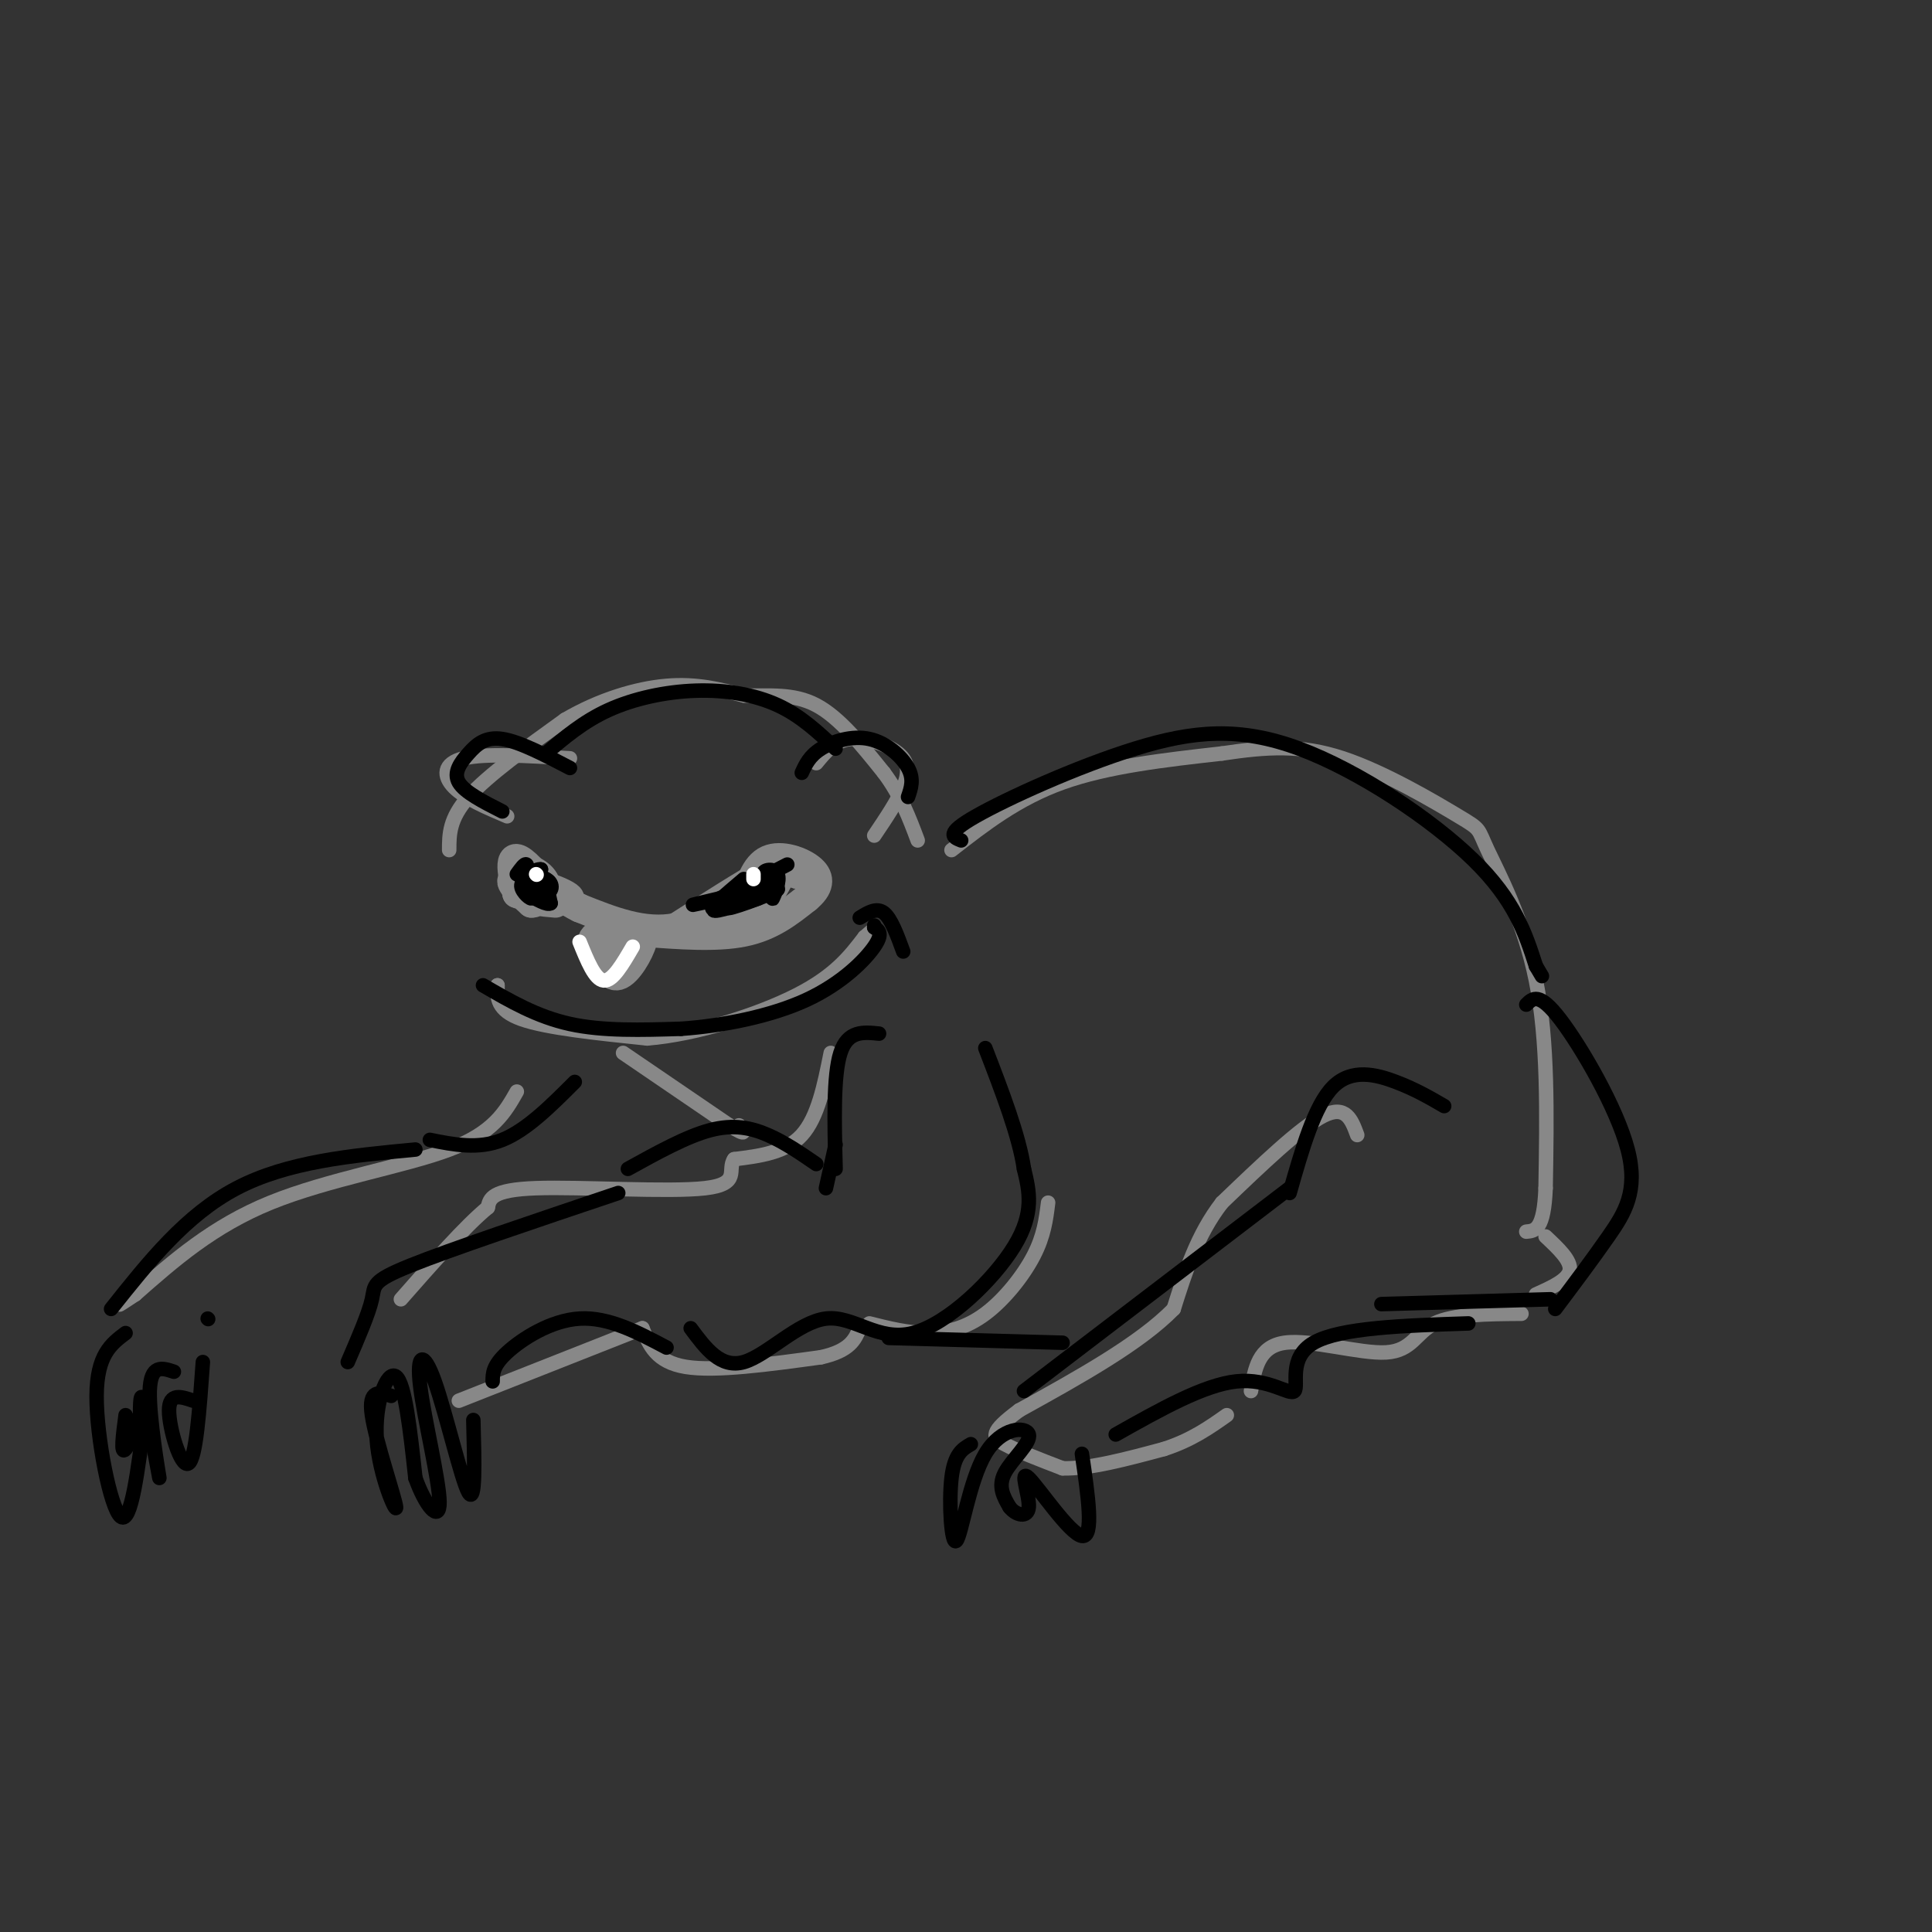 <svg viewBox='0 0 400 400' version='1.1' xmlns='http://www.w3.org/2000/svg' xmlns:xlink='http://www.w3.org/1999/xlink'><rect x="0" y="0" width="400" height="400" fill="#333333" stroke="none"/><g fill='none' stroke='rgb(136,136,136)' stroke-width='6' stroke-linecap='round' stroke-linejoin='round'><path d='M123,196c1.511,3.267 3.022,6.533 5,6c1.978,-0.533 4.422,-4.867 5,-7c0.578,-2.133 -0.711,-2.067 -2,-2'/><path d='M131,193c-2.179,-0.417 -6.625,-0.458 -8,1c-1.375,1.458 0.321,4.417 2,5c1.679,0.583 3.339,-1.208 5,-3'/><path d='M130,196c0.440,-1.143 -0.958,-2.500 -2,-2c-1.042,0.500 -1.726,2.857 -1,3c0.726,0.143 2.863,-1.929 5,-4'/><path d='M132,193c0.833,-0.667 0.417,-0.333 0,0'/><path d='M133,193c7.667,0.583 15.333,1.167 21,0c5.667,-1.167 9.333,-4.083 13,-7'/><path d='M167,186c2.714,-2.214 3.000,-4.250 1,-6c-2.000,-1.750 -6.286,-3.214 -9,-2c-2.714,1.214 -3.857,5.107 -5,9'/><path d='M154,187c-2.929,3.107 -7.750,6.375 -7,5c0.750,-1.375 7.071,-7.393 11,-10c3.929,-2.607 5.464,-1.804 7,-1'/><path d='M165,181c0.375,-0.802 -2.188,-2.308 -5,0c-2.812,2.308 -5.872,8.429 -5,8c0.872,-0.429 5.678,-7.408 7,-9c1.322,-1.592 -0.839,2.204 -3,6'/><path d='M159,186c-3.178,2.533 -9.622,5.867 -10,5c-0.378,-0.867 5.311,-5.933 11,-11'/><path d='M160,180c-1.500,0.167 -10.750,6.083 -20,12'/><path d='M140,192c-6.667,1.333 -13.333,-1.333 -20,-4'/><path d='M120,188c-5.393,-2.583 -8.875,-7.042 -11,-9c-2.125,-1.958 -2.893,-1.417 -3,0c-0.107,1.417 0.446,3.708 1,6'/><path d='M107,185c3.333,1.452 11.167,2.083 11,1c-0.167,-1.083 -8.333,-3.881 -11,-4c-2.667,-0.119 0.167,2.440 3,5'/><path d='M110,187c1.424,0.123 3.485,-2.070 3,-4c-0.485,-1.930 -3.515,-3.596 -5,-3c-1.485,0.596 -1.424,3.456 0,5c1.424,1.544 4.212,1.772 7,2'/></g>
<g fill='none' stroke='rgb(136,136,136)' stroke-width='3' stroke-linecap='round' stroke-linejoin='round'><path d='M93,176c0.000,-3.250 0.000,-6.500 4,-11c4.000,-4.500 12.000,-10.250 20,-16'/><path d='M117,149c7.067,-4.133 14.733,-6.467 21,-7c6.267,-0.533 11.133,0.733 16,2'/><path d='M154,144c5.200,0.133 10.200,-0.533 15,2c4.800,2.533 9.400,8.267 14,14'/><path d='M183,160c3.500,4.667 5.250,9.333 7,14'/><path d='M172,218c-1.333,6.667 -2.667,13.333 -6,17c-3.333,3.667 -8.667,4.333 -14,5'/><path d='M152,240c-1.560,2.179 1.542,5.125 -6,6c-7.542,0.875 -25.726,-0.321 -35,0c-9.274,0.321 -9.637,2.161 -10,4'/><path d='M101,250c-4.667,3.833 -11.333,11.417 -18,19'/><path d='M95,290c0.000,0.000 38.000,-15.000 38,-15'/><path d='M133,275c1.417,3.500 2.833,7.000 9,8c6.167,1.000 17.083,-0.500 28,-2'/><path d='M170,281c6.000,-1.333 7.000,-3.667 8,-6'/><path d='M180,274c3.994,1.006 7.988,2.012 12,2c4.012,-0.012 8.042,-1.042 12,-4c3.958,-2.958 7.845,-7.845 10,-12c2.155,-4.155 2.577,-7.577 3,-11'/><path d='M103,204c0.000,0.000 0.000,1.000 0,1'/><path d='M103,204c-0.083,2.583 -0.167,5.167 5,7c5.167,1.833 15.583,2.917 26,4'/><path d='M134,215c10.311,-0.844 23.089,-4.956 31,-9c7.911,-4.044 10.956,-8.022 14,-12'/><path d='M179,194c2.333,-2.000 1.167,-1.000 0,0'/><path d='M129,218c0.000,0.000 22.000,15.000 22,15'/><path d='M151,233c4.000,2.500 3.000,1.250 2,0'/><path d='M169,158c1.893,-2.304 3.786,-4.607 7,-5c3.214,-0.393 7.750,1.125 10,3c2.250,1.875 2.214,4.107 1,7c-1.214,2.893 -3.607,6.446 -6,10'/><path d='M118,157c-8.822,-0.533 -17.644,-1.067 -22,0c-4.356,1.067 -4.244,3.733 -2,6c2.244,2.267 6.622,4.133 11,6'/><path d='M197,176c6.833,-5.333 13.667,-10.667 23,-14c9.333,-3.333 21.167,-4.667 33,-6'/><path d='M253,156c9.368,-1.395 16.286,-1.882 25,1c8.714,2.882 19.222,9.133 24,12c4.778,2.867 3.825,2.349 6,7c2.175,4.651 7.479,14.472 10,27c2.521,12.528 2.261,27.764 2,43'/><path d='M320,246c-0.333,8.667 -2.167,8.833 -4,9'/><path d='M320,256c2.667,2.500 5.333,5.000 5,7c-0.333,2.000 -3.667,3.500 -7,5'/><path d='M281,235c-1.167,-3.167 -2.333,-6.333 -7,-4c-4.667,2.333 -12.833,10.167 -21,18'/><path d='M253,249c-5.167,6.667 -7.583,14.333 -10,22'/><path d='M243,271c-7.000,7.167 -19.500,14.083 -32,21'/><path d='M211,292c-6.178,4.600 -5.622,5.600 -3,7c2.622,1.400 7.311,3.200 12,5'/><path d='M220,304c5.500,0.167 13.250,-1.917 21,-4'/><path d='M241,300c5.667,-1.833 9.333,-4.417 13,-7'/><path d='M259,288c0.774,-4.619 1.548,-9.238 7,-10c5.452,-0.762 15.583,2.333 21,2c5.417,-0.333 6.119,-4.095 10,-6c3.881,-1.905 10.940,-1.952 18,-2'/><path d='M107,226c-2.422,4.267 -4.844,8.533 -14,12c-9.156,3.467 -25.044,6.133 -37,11c-11.956,4.867 -19.978,11.933 -28,19'/><path d='M28,268c-5.000,3.333 -3.500,2.167 -2,1'/></g>
<g fill='none' stroke='rgb(0,0,0)' stroke-width='3' stroke-linecap='round' stroke-linejoin='round'><path d='M26,276c-2.978,2.244 -5.956,4.489 -6,13c-0.044,8.511 2.844,23.289 5,25c2.156,1.711 3.578,-9.644 5,-21'/><path d='M30,293c-0.111,-1.400 -2.889,5.600 -4,7c-1.111,1.400 -0.556,-2.800 0,-7'/><path d='M29,294c0.000,0.000 -1.000,0.000 -1,0'/><path d='M29,294c-0.006,-3.476 -0.012,-6.952 1,-3c1.012,3.952 3.042,15.333 3,15c-0.042,-0.333 -2.155,-12.381 -2,-18c0.155,-5.619 2.577,-4.810 5,-4'/><path d='M40,290c-2.489,-0.844 -4.978,-1.689 -5,2c-0.022,3.689 2.422,11.911 4,11c1.578,-0.911 2.289,-10.956 3,-21'/><path d='M81,289c-2.404,-0.748 -4.807,-1.496 -4,4c0.807,5.496 4.825,17.236 5,19c0.175,1.764 -3.491,-6.448 -4,-14c-0.509,-7.552 2.140,-14.443 4,-13c1.860,1.443 2.930,11.222 4,21'/><path d='M86,306c2.014,5.710 5.048,9.486 5,5c-0.048,-4.486 -3.178,-17.233 -4,-24c-0.822,-6.767 0.663,-7.553 3,-1c2.337,6.553 5.525,20.444 7,23c1.475,2.556 1.238,-6.222 1,-15'/><path d='M201,299c-1.706,0.987 -3.412,1.974 -4,7c-0.588,5.026 -0.058,14.093 1,13c1.058,-1.093 2.644,-12.344 6,-18c3.356,-5.656 8.480,-5.715 9,-4c0.520,1.715 -3.566,5.204 -5,8c-1.434,2.796 -0.217,4.898 1,7'/><path d='M209,312c1.236,1.692 3.826,2.423 4,0c0.174,-2.423 -2.069,-7.998 0,-6c2.069,1.998 8.448,11.571 11,12c2.552,0.429 1.276,-8.285 0,-17'/><path d='M107,181c0.833,-1.167 1.667,-2.333 2,-2c0.333,0.333 0.167,2.167 0,4'/><path d='M161,183c-0.657,1.807 -1.314,3.614 -1,3c0.314,-0.614 1.600,-3.649 1,-5c-0.600,-1.351 -3.085,-1.018 -3,0c0.085,1.018 2.738,2.719 3,3c0.262,0.281 -1.869,-0.860 -4,-2'/><path d='M157,182c-0.333,0.000 0.833,1.000 2,2'/><path d='M108,181c0.667,2.083 1.333,4.167 2,4c0.667,-0.167 1.333,-2.583 2,-5'/><path d='M112,180c-0.876,-0.264 -4.064,1.575 -4,3c0.064,1.425 3.382,2.434 5,2c1.618,-0.434 1.537,-2.312 0,-3c-1.537,-0.688 -4.529,-0.185 -5,1c-0.471,1.185 1.580,3.053 2,3c0.420,-0.053 -0.790,-2.026 -2,-4'/><path d='M108,182c0.833,0.583 3.917,4.042 5,4c1.083,-0.042 0.167,-3.583 0,-4c-0.167,-0.417 0.417,2.292 1,5'/><path d='M114,187c-0.667,0.500 -2.833,-0.750 -5,-2'/><path d='M154,182c-4.018,3.405 -8.036,6.810 -6,6c2.036,-0.810 10.125,-5.833 10,-6c-0.125,-0.167 -8.464,4.524 -10,6c-1.536,1.476 3.732,-0.262 9,-2'/><path d='M157,186c2.852,-1.084 5.482,-2.793 3,-2c-2.482,0.793 -10.078,4.089 -9,4c1.078,-0.089 10.829,-3.562 10,-4c-0.829,-0.438 -12.237,2.161 -16,3c-3.763,0.839 0.118,-0.080 4,-1'/><path d='M149,186c3.000,-1.333 8.500,-4.167 14,-7'/><path d='M104,168c-3.905,-1.982 -7.810,-3.964 -9,-6c-1.190,-2.036 0.333,-4.125 2,-6c1.667,-1.875 3.476,-3.536 7,-3c3.524,0.536 8.762,3.268 14,6'/><path d='M166,160c0.798,-1.744 1.595,-3.488 4,-5c2.405,-1.512 6.417,-2.792 10,-2c3.583,0.792 6.738,3.655 8,6c1.262,2.345 0.631,4.173 0,6'/><path d='M113,156c3.893,-3.315 7.786,-6.631 13,-9c5.214,-2.369 11.750,-3.792 18,-4c6.250,-0.208 12.214,0.798 17,3c4.786,2.202 8.393,5.601 12,9'/><path d='M199,174c-1.705,-0.676 -3.410,-1.352 3,-5c6.410,-3.648 20.935,-10.266 33,-14c12.065,-3.734 21.671,-4.582 34,0c12.329,4.582 27.380,14.595 36,23c8.620,8.405 10.810,15.203 13,22'/><path d='M318,200c2.167,3.667 1.083,1.833 0,0'/><path d='M316,208c1.321,-1.339 2.643,-2.679 7,3c4.357,5.679 11.750,18.375 14,27c2.250,8.625 -0.643,13.179 -4,18c-3.357,4.821 -7.179,9.911 -11,15'/><path d='M321,269c0.000,0.000 -35.000,1.000 -35,1'/><path d='M299,229c-2.978,-1.733 -5.956,-3.467 -10,-5c-4.044,-1.533 -9.156,-2.867 -13,1c-3.844,3.867 -6.422,12.933 -9,22'/><path d='M267,246c0.000,0.000 -55.000,42.000 -55,42'/><path d='M231,297c9.137,-5.149 18.274,-10.298 25,-11c6.726,-0.702 11.042,3.042 12,2c0.958,-1.042 -1.440,-6.869 4,-10c5.440,-3.131 18.720,-3.565 32,-4'/><path d='M102,286c0.000,-1.622 0.000,-3.244 3,-6c3.000,-2.756 9.000,-6.644 15,-7c6.000,-0.356 12.000,2.822 18,6'/><path d='M143,275c3.105,4.187 6.211,8.373 11,7c4.789,-1.373 11.263,-8.306 17,-9c5.737,-0.694 10.737,4.852 18,3c7.263,-1.852 16.789,-11.100 21,-18c4.211,-6.900 3.105,-11.450 2,-16'/><path d='M212,242c-1.000,-6.833 -4.500,-15.917 -8,-25'/><path d='M182,214c-3.250,-0.333 -6.500,-0.667 -8,4c-1.500,4.667 -1.250,14.333 -1,24'/><path d='M173,237c0.000,0.000 -2.000,9.000 -2,9'/><path d='M169,241c-3.267,-2.244 -6.533,-4.489 -10,-6c-3.467,-1.511 -7.133,-2.289 -12,-1c-4.867,1.289 -10.933,4.644 -17,8'/><path d='M128,247c-17.378,5.844 -34.756,11.689 -43,15c-8.244,3.311 -7.356,4.089 -8,7c-0.644,2.911 -2.822,7.956 -5,13'/><path d='M43,273c0.000,0.000 0.100,0.100 0.1,0.1'/><path d='M23,271c7.750,-9.750 15.500,-19.500 26,-25c10.500,-5.500 23.750,-6.750 37,-8'/><path d='M89,236c5.000,1.000 10.000,2.000 15,0c5.000,-2.000 10.000,-7.000 15,-12'/><path d='M184,277c0.000,0.000 36.000,1.000 36,1'/><path d='M100,204c5.583,3.250 11.167,6.500 18,8c6.833,1.500 14.917,1.250 23,1'/><path d='M141,213c8.607,-0.595 18.625,-2.583 26,-6c7.375,-3.417 12.107,-8.262 14,-11c1.893,-2.738 0.946,-3.369 0,-4'/><path d='M181,192c0.000,-0.667 0.000,-0.333 0,0'/><path d='M178,190c1.750,-1.083 3.500,-2.167 5,-1c1.500,1.167 2.750,4.583 4,8'/></g>
<g fill='none' stroke='rgb(255,255,255)' stroke-width='3' stroke-linecap='round' stroke-linejoin='round'><path d='M111,181c0.000,0.000 0.100,0.100 0.1,0.1'/><path d='M156,182c0.000,0.000 0.000,-1.000 0,-1'/><path d='M120,195c1.583,3.917 3.167,7.833 5,8c1.833,0.167 3.917,-3.417 6,-7'/></g>
</svg>